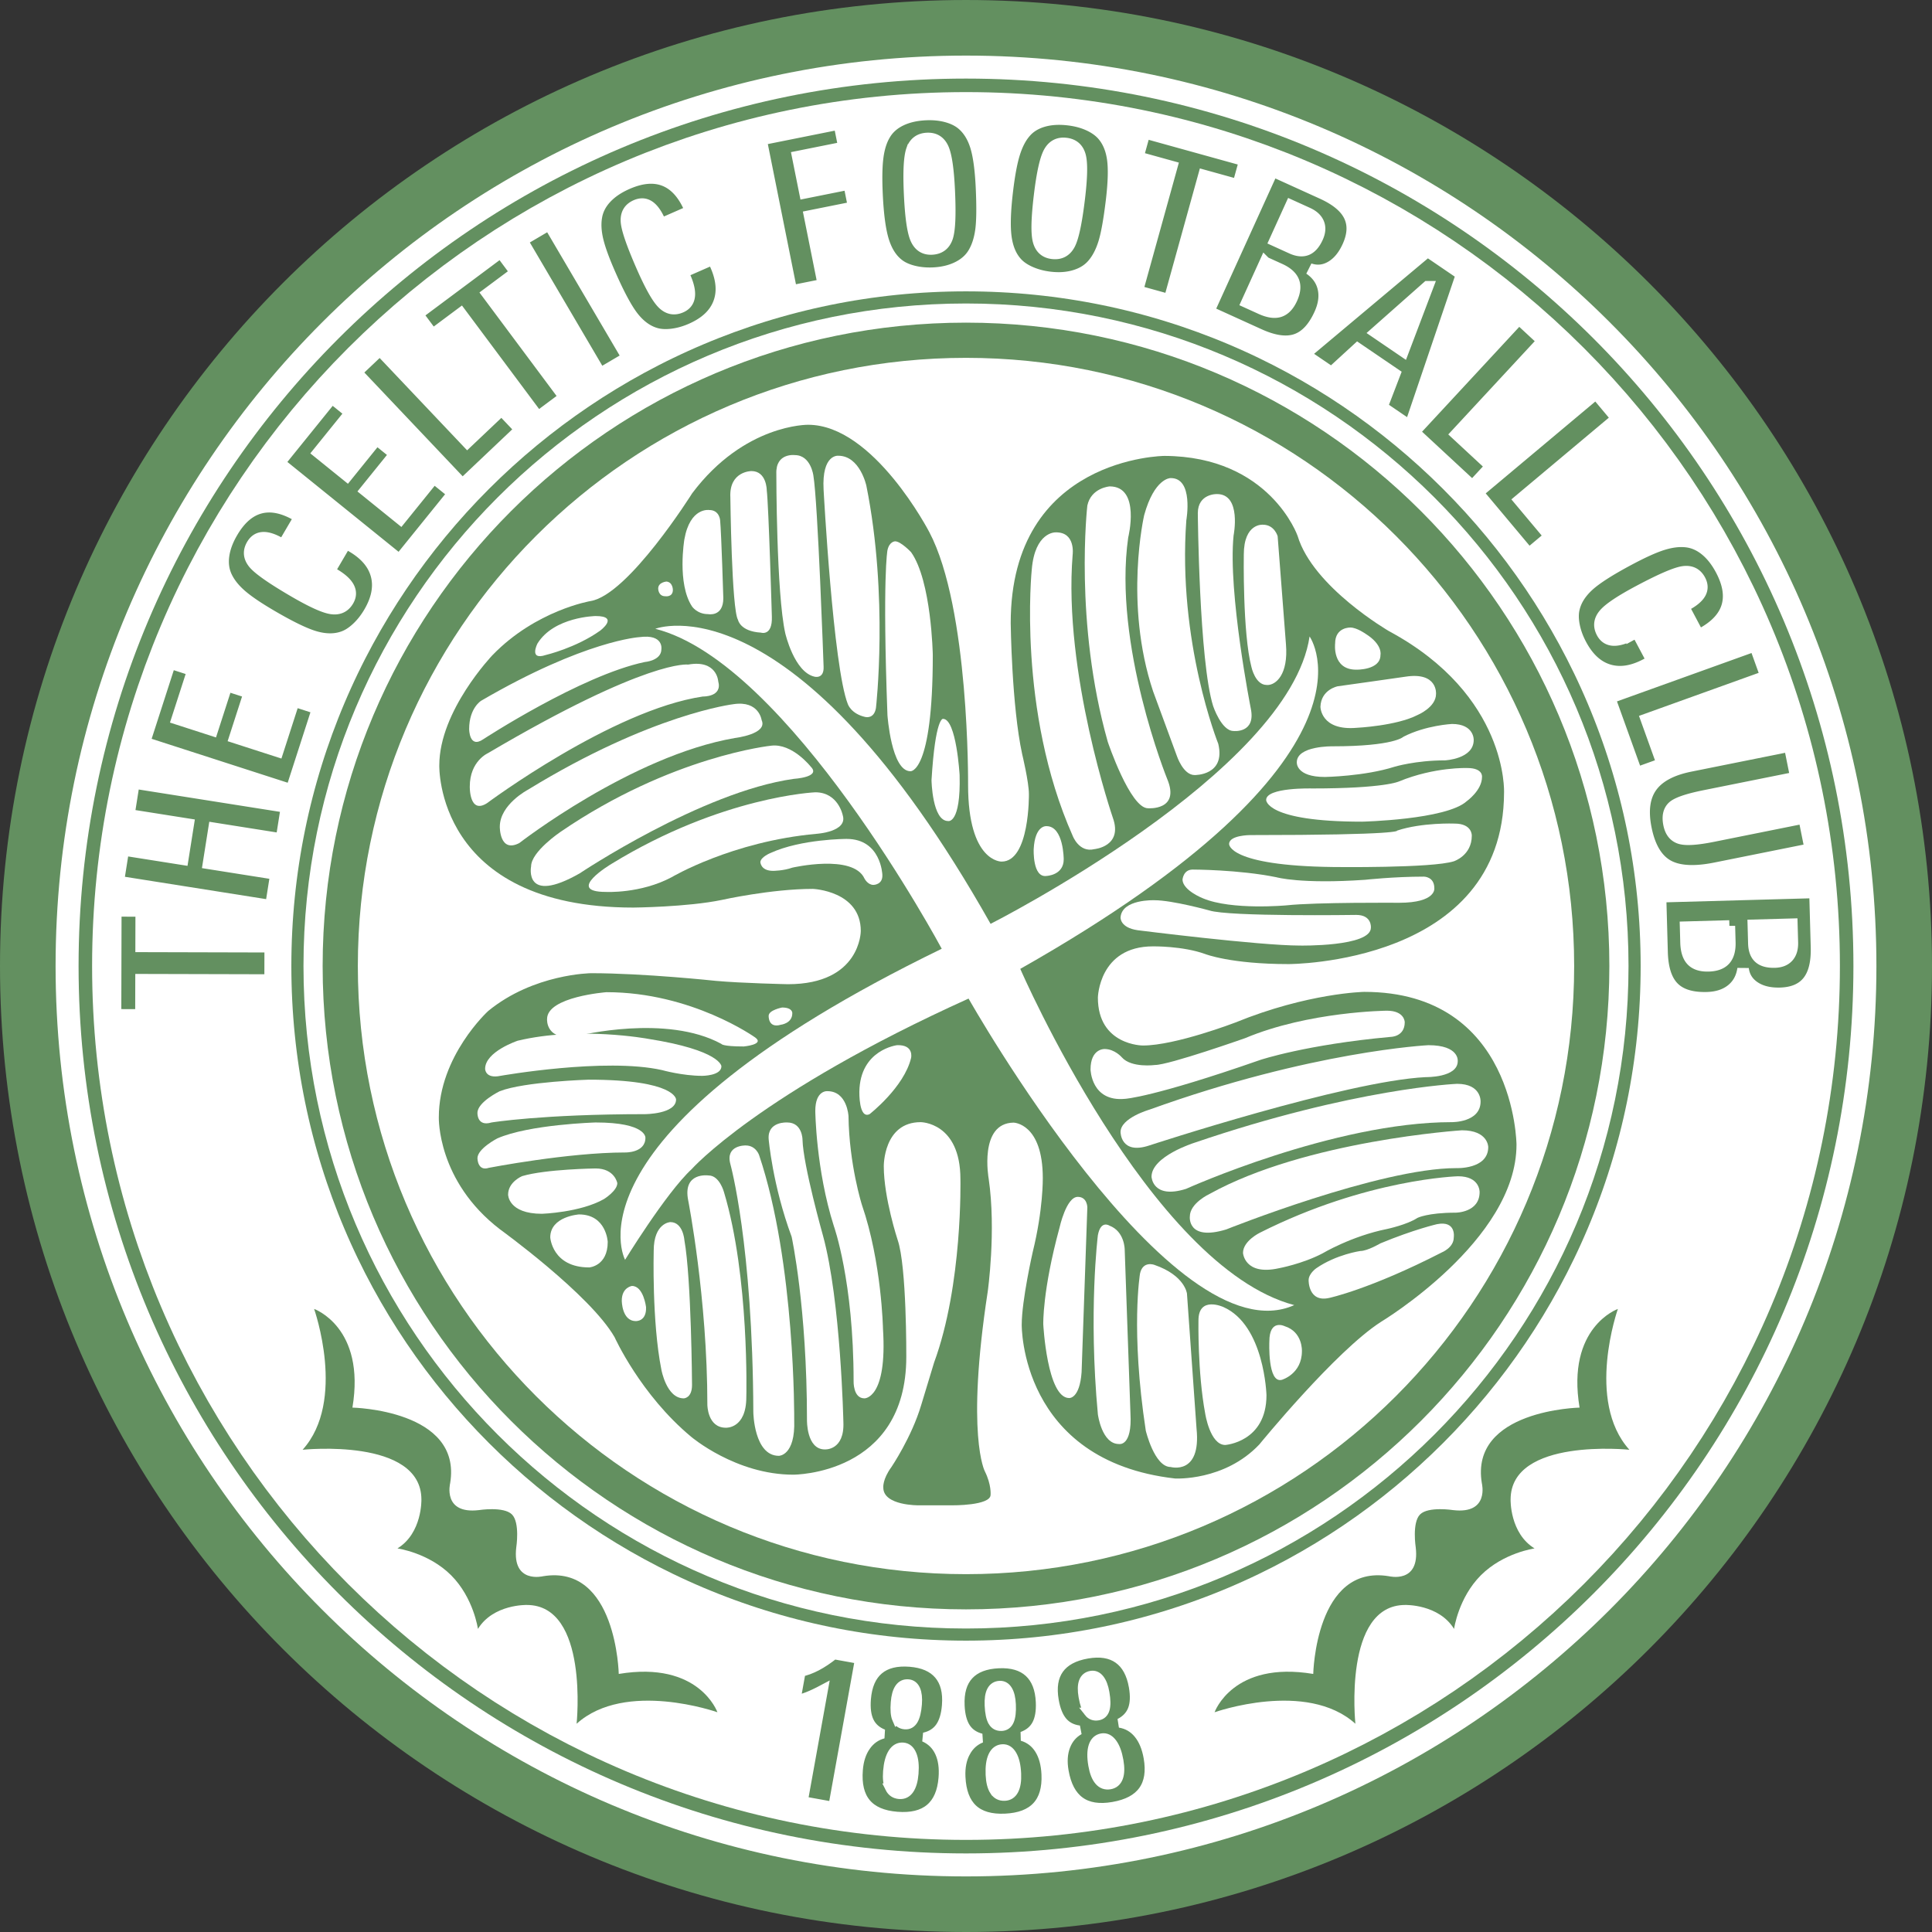 <svg xmlns="http://www.w3.org/2000/svg" width="2500" height="2500" viewBox="0 0 504.208 504.207"><rect x="0" y="0" width="504.208" height="504.207" fill="#333333" stroke="none"/><path d="M504.208 252.104c0 139.233-112.869 252.103-252.103 252.103S0 391.338 0 252.104 112.871 0 252.105 0c139.234 0 252.103 112.871 252.103 252.104z" fill="#639060"/><path d="M486.7 252.104c0 129.563-105.033 234.597-234.597 234.597-129.564 0-234.596-105.033-234.596-234.597 0-129.565 105.031-234.597 234.596-234.597 129.564 0 234.597 105.033 234.597 234.597" fill="none" stroke="#fff" stroke-width="6"/><path d="M454.173 252.104c0 111.599-90.469 202.067-202.069 202.067S50.036 363.702 50.036 252.104c0-111.6 90.469-202.068 202.068-202.068 111.6 0 202.069 90.468 202.069 202.068" fill="none" stroke="#fff" stroke-width="52"/><path d="M422.507 252.104c0 94.11-76.293 170.403-170.403 170.403-94.111 0-170.402-76.293-170.402-170.403 0-94.112 76.291-170.403 170.402-170.403 94.11 0 170.403 76.292 170.403 170.403" fill="none" stroke="#fff" stroke-width="5"/><path d="M410.819 252.104c0 87.657-71.059 158.716-158.716 158.716-87.656 0-158.715-71.059-158.715-158.716S164.447 93.388 252.104 93.388c87.657 0 158.715 71.059 158.715 158.716z" fill="#fff"/><path fill="#639060" stroke="#fff" stroke-width="3" stroke-miterlimit="2.613" d="M70.49 255.762l-33.687-.086-.024 9.187-6.625-.017.069-27.124 6.625.017-.024 9.25 33.688.087-.022 8.686zM72.012 228.097l-1.309 8.272-39.816-6.3 1.308-8.271 15.494 2.451 1.446-9.137-15.494-2.451 1.318-8.334 39.818 6.299-1.32 8.335-17.592-2.784-1.447 9.136 17.594 2.784zM76.051 206.162l-38.363-12.383 6.701-20.764 5.949 1.92-4.092 12.674 9.16 2.957 3.762-11.658 5.889 1.901-3.762 11.658 11.182 3.609 4.242-13.144 6.185 1.995-6.853 21.235zM90.229 141.768c.207.08.424.18.65.301.225.122.557.312.998.57 3.467 2.032 5.592 4.537 6.377 7.514.785 2.975.156 6.202-1.881 9.678-.941 1.605-2.033 2.979-3.273 4.123-1.24 1.143-2.475 1.916-3.701 2.316-2.082.704-4.438.685-7.068-.053-2.629-.739-6.498-2.606-11.607-5.603-3.504-2.056-6.115-3.833-7.832-5.338-1.717-1.503-2.967-3.066-3.748-4.687-.797-1.63-1.07-3.444-.816-5.442.252-1.999 1.01-4.074 2.273-6.231 2.066-3.522 4.521-5.65 7.367-6.382 2.844-.731 6.041-.056 9.588 2.024l.662.387-4.289 7.314-.662-.388c-1.842-1.08-3.375-1.594-4.602-1.542-1.225.051-2.184.667-2.875 1.844-.957 1.634-.84 3.214.354 4.736 1.193 1.525 4.623 3.947 10.287 7.268 4.754 2.788 8.105 4.326 10.055 4.615 1.952.288 3.408-.393 4.377-2.043.689-1.177.729-2.342.115-3.495-.615-1.151-1.896-2.3-3.848-3.444a12.58 12.58 0 0 0-.592-.315c-.27-.136-.482-.25-.641-.343l4.332-7.384zM104.244 146.116l-31.355-25.337 13.715-16.971 4.861 3.928-8.371 10.36 7.486 6.049 7.699-9.527 4.813 3.888-7.699 9.529 9.138 7.385 8.682-10.744 5.055 4.085-14.024 17.355zM120.691 126.422L92.967 97.159l6.17-5.847 22.826 24.092 8.937-8.469 4.901 5.173-15.11 14.314zM140.389 108.837l-20.133-27.01-7.365 5.49-3.959-5.311 21.748-16.21 3.959 5.312-7.416 5.527 20.131 27.011-6.965 5.191zM156.652 97.5l-20.427-34.753 7.111-4.181 20.428 34.754-7.112 4.18zM185.998 67.633c.121.187.236.395.348.625.111.231.27.58.475 1.048 1.615 3.679 1.865 6.954.756 9.826-1.109 2.87-3.512 5.114-7.201 6.734-1.705.748-3.395 1.22-5.068 1.418-1.676.198-3.129.099-4.357-.297-2.1-.651-3.996-2.048-5.693-4.189-1.695-2.141-3.732-5.924-6.111-11.347-1.633-3.721-2.705-6.693-3.213-8.917s-.602-4.223-.283-5.994c.311-1.788 1.154-3.417 2.531-4.887 1.375-1.469 3.207-2.707 5.496-3.71 3.74-1.641 6.977-1.923 9.709-.846 2.734 1.076 4.926 3.498 6.578 7.263l.309.702-7.766 3.407-.307-.702c-.859-1.955-1.799-3.271-2.822-3.948-1.023-.678-2.16-.743-3.41-.193-1.734.762-2.566 2.109-2.492 4.044.072 1.934 1.428 5.907 4.064 11.918 2.215 5.048 4.027 8.26 5.438 9.637 1.41 1.378 2.99 1.682 4.742.914 1.25-.549 1.965-1.469 2.143-2.763.18-1.292-.186-2.975-1.094-5.045a13.567 13.567 0 0 0-.295-.603 10.856 10.856 0 0 1-.316-.654l7.839-3.441zM206.549 75.95l-7.926-39.525 20.406-4.093 1.229 6.127-12.072 2.422 1.892 9.437 11.508-2.307 1.215 6.066-11.506 2.307 3.588 17.894-8.334 1.672zM237.982 39.107c.666-1.891 1.988-2.883 3.965-2.975 1.939-.09 3.324.757 4.152 2.542s1.373 5.479 1.635 11.081c.295 6.331.109 10.428-.559 12.292-.668 1.864-1.998 2.841-3.994 2.934-1.922.09-3.299-.793-4.131-2.651-.83-1.856-1.385-5.75-1.66-11.683-.271-5.802-.074-9.649.592-11.54zm11.965 30.634c1.836-.916 3.209-2.143 4.123-3.681.965-1.596 1.609-3.582 1.938-5.959.326-2.376.371-6.097.135-11.157-.227-4.86-.738-8.516-1.535-10.968-.799-2.453-2.021-4.344-3.668-5.673-1.061-.843-2.404-1.479-4.027-1.905-1.623-.425-3.4-.595-5.328-.504-2.51.117-4.678.62-6.506 1.508-1.826.888-3.195 2.102-4.107 3.64-.934 1.521-1.562 3.465-1.889 5.833-.328 2.37-.395 5.646-.199 9.833.252 5.406.801 9.458 1.646 12.154.844 2.698 2.129 4.727 3.852 6.087 1.004.811 2.322 1.424 3.955 1.841 1.633.416 3.377.58 5.232.495 2.417-.116 4.544-.629 6.378-1.544zM273.802 39.73c.969-1.754 2.436-2.514 4.402-2.277 1.926.231 3.152 1.297 3.674 3.194.521 1.896.447 5.63-.223 11.199-.758 6.292-1.619 10.301-2.586 12.029-.967 1.727-2.441 2.471-4.424 2.232-1.91-.229-3.123-1.329-3.635-3.299-.512-1.969-.414-5.901.295-11.796.694-5.766 1.526-9.527 2.497-11.282zm6.728 32.192c1.961-.599 3.52-1.582 4.674-2.949 1.217-1.413 2.182-3.265 2.898-5.556.715-2.29 1.375-5.95 1.98-10.98.58-4.831.68-8.52.299-11.072-.381-2.551-1.273-4.618-2.678-6.202-.906-1.008-2.125-1.855-3.654-2.545-1.531-.689-3.256-1.149-5.172-1.38-2.496-.3-4.717-.163-6.666.411s-3.5 1.543-4.654 2.909c-1.172 1.346-2.113 3.159-2.828 5.441-.715 2.281-1.322 5.501-1.822 9.664-.646 5.373-.777 9.46-.389 12.259.387 2.8 1.316 5.014 2.791 6.641.855.966 2.055 1.789 3.596 2.47 1.541.681 3.234 1.132 5.078 1.354 2.405.288 4.586.134 6.547-.465zM296.812 75.941l9.001-32.462-8.853-2.456 1.771-6.384 26.139 7.249-1.771 6.384-8.914-2.472-9.002 32.463-8.371-2.322zM336.913 53.639l4.314 1.96c1.471.668 2.43 1.552 2.877 2.652s.357 2.343-.273 3.729c-.75 1.652-1.678 2.703-2.781 3.159-1.104.453-2.432.327-3.986-.379l-4.314-1.961 4.163-9.16zm-6.75 14.851l3.869 1.758c1.846.838 3.025 1.887 3.539 3.142s.365 2.771-.441 4.548c-.816 1.793-1.871 2.901-3.166 3.325-1.297.423-2.926.188-4.887-.703l-3.645-1.656 4.731-10.414zm-1.541 18.797c3.848 1.748 7.035 2.2 9.561 1.354 2.525-.845 4.607-3.069 6.246-6.674 1.094-2.408 1.406-4.644.938-6.71-.467-2.066-1.67-3.759-3.604-5.079 1.953.667 3.828.471 5.629-.591 1.799-1.062 3.26-2.826 4.383-5.294 1.361-2.999 1.494-5.638.398-7.916-1.098-2.277-3.463-4.242-7.096-5.894L332.1 44.587l-16.678 36.701 13.2 5.999zM372.56 74.829l-6.363 16.781-7.121-4.851 13.484-11.93zm-4.557 36.384l13.443-39.617-8.885-6.05-32.094 26.917 7.025 4.785 6.814-6.249 9.67 6.584-3.311 8.635 7.338 4.995zM369.007 112.744l27.408-29.562 6.234 5.779-22.564 24.338 9.027 8.371-4.843 5.224-15.262-14.15zM385.628 128.575l30.894-25.897 5.459 6.514-25.433 21.32 7.91 9.436-5.461 4.577-13.369-15.95zM431.185 172.425a5.69 5.69 0 0 1-.598.395c-.221.128-.557.312-1.01.551-3.547 1.884-6.795 2.38-9.74 1.487-2.945-.893-5.363-3.119-7.254-6.679-.873-1.643-1.471-3.293-1.793-4.947-.322-1.658-.332-3.113-.029-4.368.492-2.142 1.744-4.137 3.752-5.988 2.01-1.853 5.629-4.167 10.859-6.943 3.588-1.906 6.473-3.196 8.652-3.868 2.182-.673 4.166-.917 5.957-.732 1.805.177 3.494.896 5.062 2.159s2.938 2.998 4.109 5.205c1.916 3.606 2.439 6.812 1.57 9.62-.869 2.805-3.121 5.172-6.752 7.103l-.678.359-3.977-7.489.676-.359c1.885-1.001 3.127-2.038 3.727-3.108.6-1.072.578-2.21-.062-3.416-.889-1.674-2.295-2.401-4.219-2.185-1.924.217-5.783 1.867-11.582 4.945-4.867 2.585-7.936 4.631-9.203 6.141-1.27 1.509-1.453 3.107-.557 4.797.641 1.206 1.611 1.85 2.916 1.932 1.303.081 2.951-.408 4.949-1.469a11.6 11.6 0 0 0 .578-.339c.258-.157.467-.278.629-.364l4.018 7.56zM420.077 182.146l37.934-13.642 2.877 8-31.231 11.229 4.168 11.587-6.705 2.41-7.043-19.584zM472.45 221.598l-24.76 4.976c-5.539 1.113-9.707.863-12.502-.749-2.797-1.613-4.676-4.812-5.639-9.599-.926-4.609-.447-8.236 1.438-10.881 1.885-2.647 5.266-4.459 10.145-5.44l25.912-5.208 1.65 8.211-23.77 4.777c-4.52.908-7.309 1.869-8.369 2.881-1.061 1.013-1.387 2.53-.98 4.55.391 1.949 1.342 3.166 2.852 3.653 1.512.487 4.383.306 8.617-.544l23.768-4.778 1.638 8.151zM467.64 241.2l.131 4.737c.045 1.615-.328 2.865-1.119 3.75-.793.885-1.949 1.348-3.473 1.39-1.812.05-3.166-.321-4.057-1.113-.893-.793-1.363-2.042-1.41-3.748l-.131-4.737 10.059-.279zm-16.307.453l.117 4.247c.057 2.027-.367 3.547-1.27 4.559-.902 1.012-2.33 1.545-4.279 1.599-1.971.055-3.43-.408-4.377-1.386-.949-.98-1.453-2.546-1.514-4.7l-.111-4.002 11.434-.317zm-17.566 6.862c.117 4.225 1.109 7.288 2.979 9.186 1.867 1.898 4.779 2.793 8.736 2.684 2.645-.074 4.791-.775 6.441-2.102 1.652-1.328 2.646-3.148 2.982-5.467.258 2.047 1.258 3.646 3 4.797 1.744 1.154 3.971 1.691 6.682 1.617 3.293-.092 5.723-1.131 7.287-3.117s2.293-4.972 2.184-8.961l-.396-14.248-40.297 1.118.402 14.493z"/><path d="M209.637 470.014l5.275-29.227c-1.633.871-3.02 1.525-4.16 1.967s-2.145.713-3.01.814l1.299-7.195c1.303-.266 2.668-.771 4.096-1.516 1.426-.744 2.938-1.752 4.535-3.023l6.643 1.199-6.928 38.379-7.75-1.398zM234.031 448.615c-.402-.918-.523-2.357-.365-4.32.133-1.67.482-2.914 1.049-3.727.567-.814 1.338-1.184 2.316-1.105.887.072 1.535.566 1.945 1.486.408.92.549 2.188.42 3.803-.15 1.891-.49 3.275-1.016 4.156s-1.26 1.283-2.201 1.209c-1.033-.082-1.747-.582-2.148-1.502zm-1.826 18.014c-.51-1.027-.691-2.477-.541-4.346.168-2.105.602-3.707 1.301-4.803.699-1.094 1.609-1.598 2.734-1.508 1.033.082 1.801.729 2.307 1.939.506 1.209.676 2.848.512 4.918-.15 1.869-.551 3.271-1.199 4.207-.65.934-1.518 1.357-2.605 1.271-1.161-.092-1.997-.651-2.509-1.678zm-6.191-10.928c-1.156 1.635-1.832 3.693-2.029 6.18-.301 3.756.387 6.645 2.066 8.67 1.678 2.023 4.361 3.182 8.055 3.477 3.709.297 6.57-.396 8.58-2.08 2.012-1.682 3.162-4.338 3.451-7.967.211-2.631-.107-4.857-.955-6.678s-2.186-3.133-4.014-3.936c1.807-.404 3.186-1.279 4.137-2.621.949-1.344 1.521-3.234 1.717-5.672.273-3.42-.402-6.088-2.021-8.002-1.621-1.914-4.131-3.008-7.529-3.279-3.471-.277-6.166.391-8.088 2.004s-3.02 4.148-3.295 7.604c-.195 2.438.064 4.396.779 5.871.715 1.477 1.934 2.559 3.654 3.244-1.85.49-3.354 1.552-4.508 3.185zM259.073 449.314c-.512-.861-.812-2.275-.9-4.24-.076-1.676.115-2.951.576-3.83.461-.877 1.182-1.34 2.162-1.385.889-.039 1.592.371 2.113 1.232s.818 2.102.893 3.723c.086 1.893-.078 3.311-.49 4.25s-1.09 1.43-2.033 1.473c-1.036.047-1.809-.359-2.321-1.223zm.434 18.1c-.635-.955-.994-2.369-1.08-4.244-.094-2.109.137-3.752.693-4.926s1.398-1.787 2.525-1.838c1.035-.047 1.879.498 2.531 1.637.65 1.137 1.025 2.742 1.119 4.816.084 1.875-.139 3.314-.666 4.324-.527 1.008-1.336 1.535-2.426 1.586-1.163.053-2.061-.398-2.696-1.355zm-7.503-10.068c-.943 1.764-1.357 3.893-1.244 6.383.17 3.764 1.213 6.545 3.129 8.344 1.918 1.799 4.724 2.615 8.425 2.447 3.717-.168 6.469-1.213 8.254-3.133s2.596-4.699 2.432-8.336c-.119-2.637-.713-4.805-1.779-6.506-1.068-1.701-2.559-2.836-4.473-3.406 1.742-.625 3.002-1.664 3.777-3.115.773-1.451 1.107-3.398.996-5.842-.154-3.426-1.156-5.99-3.002-7.688-1.848-1.697-4.475-2.469-7.879-2.314-3.479.156-6.069 1.156-7.774 2.996s-2.479 4.492-2.322 7.955c.111 2.443.613 4.354 1.506 5.729s2.236 2.297 4.031 2.762c-1.776.718-3.136 1.958-4.077 3.724zM284.106 446.863c-.617-.789-1.092-2.154-1.43-4.094-.287-1.65-.26-2.941.086-3.871s1.002-1.479 1.969-1.646c.877-.152 1.627.166 2.254.953.625.789 1.078 1.982 1.355 3.578.326 1.869.342 3.295.053 4.279s-.9 1.557-1.83 1.719c-1.021.178-1.839-.129-2.457-.918zm2.727 17.899c-.752-.867-1.289-2.225-1.609-4.074-.363-2.08-.342-3.738.062-4.973.402-1.236 1.16-1.949 2.271-2.143 1.021-.178 1.926.256 2.719 1.301.791 1.047 1.363 2.592 1.721 4.637.32 1.848.283 3.307-.111 4.373-.396 1.066-1.133 1.693-2.207 1.881-1.147.199-2.096-.135-2.846-1.002zm-8.723-9.037c-.711 1.871-.852 4.033-.424 6.49.645 3.711 2.031 6.338 4.162 7.879 2.129 1.543 5.018 1.996 8.668 1.359 3.666-.637 6.264-2.021 7.791-4.152 1.527-2.133 1.979-4.99 1.355-8.578-.453-2.6-1.316-4.676-2.592-6.229-1.273-1.551-2.896-2.488-4.867-2.811 1.648-.842 2.766-2.031 3.352-3.568.584-1.537.668-3.512.248-5.922-.588-3.379-1.906-5.795-3.953-7.244s-4.75-1.883-8.107-1.299c-3.432.598-5.875 1.916-7.332 3.957-1.459 2.043-1.891 4.771-1.297 8.188.42 2.408 1.16 4.238 2.221 5.49 1.059 1.25 2.51 1.994 4.348 2.23-1.67.936-2.86 2.34-3.573 4.21z" fill="#639060" stroke="#fff" stroke-width="2.4" stroke-miterlimit="2.613"/><path d="M386.479 411.105c5.875-5.875 14.002-7.002 14.002-7.002-6.5-4-6.25-12.75-6.25-12.75 0-16.25 31-13 31-13-11.5-12.75-3-36.75-3-36.75s-13.5 4.75-10 25.75c0 0-28.709.584-25.5 19.75 0 0 2.041 8.125-7.5 7 0 0-6.482-1.018-8.627 1.127s-1.127 8.629-1.127 8.629c1.125 9.541-7 7.5-7 7.5-19.166-3.209-19.75 25.5-19.75 25.5-21-3.5-25.75 10-25.75 10s24-8.5 36.75 3c0 0-3.25-31 13-31 0 0 8.75-.25 12.75 6.25.001 0 1.127-8.129 7.002-14.004zM117.729 411.105c-5.875-5.875-14.002-7.002-14.002-7.002 6.5-4 6.25-12.75 6.25-12.75 0-16.25-31-13-31-13 11.5-12.75 3-36.75 3-36.75s13.5 4.75 10 25.75c0 0 28.709.584 25.5 19.75 0 0-2.041 8.125 7.5 7 0 0 6.482-1.018 8.627 1.127s1.127 8.629 1.127 8.629c-1.125 9.541 7 7.5 7 7.5 19.166-3.209 19.75 25.5 19.75 25.5 21-3.5 25.75 10 25.75 10s-24-8.5-36.75 3c0 0 3.25-31-13-31 0 0-8.75-.25-12.75 6.25-.001 0-1.127-8.129-7.002-14.004zM240.396 366.729c-2.5 8.375-7.75 16.125-7.75 16.125-2.375 3.25-2.125 5.375-2.125 5.375 0 4.75 9.25 4.625 9.25 4.625h8.625s10.124.125 10.124-2.75c0 0 .25-2.625-1.5-6.125 0 0-4.999-9.375.75-46.875 0 0 2.25-15.875.25-29.5 0 0-2.624-14.5 6.5-14.625 0 0 7.625.125 7.625 14.5 0 0 .125 8.125-2.625 19.25 0 0-2.875 12.625-2.875 19 0 0-.5 35.5 40 40.125 0 0 12.875.75 22-8.875 0 0 19.875-24.375 31.75-32 0 0 35.375-21.25 35.375-46.25 0 0-.25-39.873-39.75-39.873 0 0-14.625.25-33.625 7.998 0 0-15.625 6-24.125 6 0 0-11.75 0-11.75-12.5 0 0 .25-13.375 14.375-13.375 0 0 7.75-.125 13.625 2 0 0 6.625 2.625 21.75 2.625 0 0 56.125.125 56.25-44.75 0 0 1.125-25.375-30-42.125 0 0-19.875-11.5-23.875-24.875 0 0-7.25-20.75-34.75-20.875 0 0-40.125.25-40.125 43.625 0 0 .25 21.625 3 34.25 0 0 1.75 7.25 1.75 10.375 0 0 .252 17.625-7.125 17.625 0 0-8.749.25-8.749-20 0 0 .375-46.125-10.125-66 0 0-14.5-28-31.625-28 0 0-16.625-.25-30.25 17.875 0 0-16.625 26.5-26.5 28.125 0 0-14.25 2.375-25.625 14.125 0 0-13.875 14.5-13.875 28.75 0 0-1.125 37.125 50.625 37.125 0 0 14.125-.125 23.125-2 0 0 12.875-2.875 23.75-2.875 0 0 12.5.5 12.5 11 0 0 0 13.875-19 13.875 0 0-12-.25-18.875-.875 0 0-18.625-1.998-32.5-1.998 0 0-15 .125-26.875 9.873 0 0-12.875 11.75-12.875 27.75 0 0-.5 16.625 16 29.25 0 0 23.5 17 29.875 28.125 0 0 6.75 15 20 26 0 0 11.625 9.875 26.625 9.875 0 0 29.5.125 29.5-30.75 0 0 .125-23.625-2.25-30.5 0 0-3.625-11-3.625-19.25 0 0-.125-11.5 9.625-11.5 0 0 10.375 0 10.375 14.875 0 0 .625 27.5-6.875 47.875l-3.375 11.125z" fill="#639060"/><path d="M162.771 329.354s11-18 17.75-24.25c0 0 17.5-19.75 72.25-44.5 0 0 53.249 94.25 84.999 80-37.75-10-71.5-87.75-71.5-87.75 98-55.5 75.5-86.75 75.5-86.75-5.25 35.5-83.25 75-83.25 75-51.499-91.25-87.499-77-87.499-77 34.75 8.75 74.75 83.5 74.75 83.5-100.25 48.749-82.639 81.163-82.639 81.163l-.361.587z" fill="#fff"/><path d="M281.271 312.354c2.5 0 2.5 2.75 2.5 2.75l-1.5 43c-.5 7-3.25 6.75-3.25 6.75-5.75 0-6.75-19.25-6.75-19.25s-.25-8.75 4.25-25.25c0 0 1.75-8 4.75-8zM292.021 376.854s3.5.75 3-8l-1.5-42.75s0-4.75-4-6.25c0 0-2.25-1.5-3 2.5 0 0-2.5 20 0 46.75 0 0 1 7.75 5.5 7.75zM305.521 382.854s8 2.25 6.75-10l-2.5-35.25s-.5-4.75-8.5-7.5c0 0-3-1.166-3.75 2.25 0 0-2.5 14.75 1.5 41 0 0 2.25 9.5 6.5 9.5zM319.771 377.104s10.75-.75 10.75-13c0 0-.5-18.25-11.25-23 0 0-6.5-3-6.5 3.5 0 0-.25 13.5 1.75 24.25 0 0 1.25 8.25 5.25 8.25zM334.521 360.104s5.25-1.5 5.25-7.5c0 0 .25-5-4.5-6.5 0 0-4-2-4 4 0 0-.5 11 3.25 10zM341.521 334.104s-.125 5.875 5.375 4.625c0 0 10.625-2.25 29.375-11.875 0 0 3.125-1.25 3.125-3.875 0 0 .75-4.5-4.375-3.5 0 0-6 1.375-14.75 5 0 0-3.375 2-5.25 2 0 0-6.25.875-11.5 4.5 0 0-2 1.375-2 3.125zM324.396 326.979s.375 6 9.375 4c0 0 6.125-1.125 11.375-3.875 0 0 7.5-4.5 16.875-6.375 0 0 5.25-1.125 7.875-2.875 0 0 2.625-1.375 10-1.375 0 0 6.25 0 6.25-5.375 0 0 .125-4.125-5.625-4.125 0 0-23.75.625-51.75 14.75 0 0-4.375 2.125-4.375 5.25z" fill="#fff"/><path d="M310.521 317.479s-.75 6.5 9.5 3.375c0 0 40-16 60-16 0 0 8.375.375 8.375-5.5 0 0 0-4.375-6.875-4.375 0 0-40.625 2.625-65.875 16.625 0 0-5.125 2.375-5.125 5.875z" fill="#fff"/><path d="M300.521 307.104s.25 5.916 9 3.166c0 0 38.584-17.416 69.375-17.416 0 0 7.502.125 7.502-5.375 0 0 .248-4.625-6.127-4.625 0 0-26.666 1.082-68.666 15.416-.001 0-11.084 3.5-11.084 8.834z" fill="#fff"/><path d="M292.437 295.438s0 6 7.5 3.5c0 0 51.336-16.834 72.168-17.834 0 0 8.332.168 8.332-4.166 0 0 .5-4.168-7.666-4.168 0 0-30.336 1.5-72.834 16.834 0 0-7.5 2.167-7.5 5.834zM284.604 279.104s.168 8.498 9 7.666c0 0 7.164-.332 35.332-10.166 0 0 12-4 34-6 0 0 3.668-.002 3.668-3.834 0 0-.002-3-4.668-3 0 0-20.334.168-37 7.168 0 0-19.834 7-23.5 7 0 0-6.166.834-8.666-2 0 0-1.834-2.168-4.5-2.168.001 0-3.666-.166-3.666 5.334zM292.437 239.438s-.168 2.668 4.5 3.333c0 0 31.668 4 42.334 4 0 0 18.5.333 18.5-4.667 0 0 .332-3.333-3.834-3.333 0 0-33.332.5-38.332-1.167 0 0-9.668-2.667-14.334-2.667 0 .001-8.502-.333-8.834 4.501z" fill="#fff"/><path d="M308.604 229.604s.166-2.667 2.666-2.667c0 0 12 0 21.834 2 0 0 6.332 1.834 23.166.667 0 0 7.5-.825 15.334-.825 0 0 2.721-.008 2.721 3.008 0 0 .613 3.817-9.221 3.817 0 0-21.668-.167-29.334.667 0 0-14.334 1.333-21.834-1.834.001.001-5.164-2-5.332-4.833zM320.771 220.271s-.334 5.667 27.166 6c0 0 25.832.333 31.5-1.5 0 0 4.668-1.5 4.668-6.667 0 0 .168-3.167-4.5-3.167 0 0-8.5-.332-15 1.834 0 0 1.666 1.167-38.334 1.167 0 0-5.5 0-5.5 2.333zM330.437 208.771s-.168 5.666 25 5.666c0 0 22-.5 27.334-5.333 0 0 4-2.833 4-6.333 0 0 .332-2.334-3.834-2.334 0 0-8.498-.334-17.832 3.5 0 0-3.668 1.833-22.668 1.833 0 .001-12-.332-12 3.001zM338.437 198.938s-.332 3.833 7.334 3.833c0 0 10.332-.167 18.166-2.667 0 0 5.502-1.667 13.168-1.667 0 0 7.5-.333 7.5-5.333 0 0 .164-4.167-5.668-4.167 0 0-6.832.333-12.666 3.333 0 0-2.334 2.5-18.5 2.5 0 .001-9.334-.167-9.334 4.168zM344.604 184.438s0 6.333 9.5 5.5c0 0 10.332-.5 15.832-3.333 0 0 4.834-2 4.834-5.5 0 0 .5-5.833-8-4.5 0 0-17.498 2.5-17.666 2.5 0-.001-4.332.833-4.5 5.333zM353.937 174.771s6.334.166 6.334-3.833c0 0 .666-2.667-3.834-5.5 0 0-2.334-1.666-4-1.666 0 0-4-.168-4 4.166 0 0-.834 6.833 5.5 6.833zM329.604 136.938s-5-.499-5 7.833c0 0-.332 20.5 2 29.333 0 0 1 4.653 3.961 4.653.068 0 .137.014.205.014 2.166 0 5.502-2.667 4.834-10.667l-2.168-28.167c.001.001-.832-2.999-3.832-2.999z" fill="#fff"/><path d="M317.604 128.937s-5-.167-5 5c0 0 .334 38.668 4 50.334 0 0 2.164 6.5 5.332 6.5 0 0 5.832.666 4.5-5.834 0 0-6-30.333-4.5-45.167.001.001 2.168-10.833-4.332-10.833z" fill="#fff"/><path d="M305.437 124.771s-4.164 0-6.832 9.667c0 0-5.334 23 2.332 46l6.191 16.824s1.643 5.009 4.643 5.009c0 0 8.166.167 6.166-8.167 0 0-10.664-26.5-8.332-58.333-.001 0 1.999-11.167-4.168-11z" fill="#fff"/><path d="M289.604 126.938s-4.834.333-5.834 5c0 0-3.498 30.5 5.334 61.667 0 0 5.834 17.333 10.5 17.333 0 0 8.5.667 5-7.666 0 0-14.168-35-10.168-63 .001-.001 3.335-13.334-4.832-13.334z" fill="#fff"/><path d="M275.437 138.938s-5.332-.167-6.166 9.667c0 0-3.834 36.833 10.666 69.5 0 0 1.668 4.5 5.668 3.5 0 0 7.498-.667 4.832-8.167 0 0-13-37.833-10.5-68.667 0 0 .834-6-4.5-5.833zM273.104 215.604s-3-.333-3.334 6c0 0-.332 7.5 3.334 7 0 0 4.5-.166 4.5-4.333 0 0 0-8.667-4.5-8.667zM247.438 214.271s3.334.834 3-12c0 0-.834-14.667-4.334-14.667 0 0-2-.5-3 16 0 0 .167 10.667 4.334 10.667zM237.604 201.271s5.834.666 5.834-30.333c0 0-.334-19.333-5.666-26.833 0 0-2.668-2.833-4.168-2.833 0 0-1.5 0-2 2.333 0 0-1.334 6.833 0 43 0-.001 1 14.666 6 14.666zM225.771 187.104s2.332.667 2.832-2.333c0 0 3.334-29-2.5-58 0 0-1.666-7.834-7.332-7.834 0 0-4.334-.499-3.834 8.834 0 0 2.5 46.334 6.334 56 0 0 .833 2.5 4.5 3.333zM212.604 176.604s2.502.666 2.334-2.667c0 0-1.5-43-2.666-49.833 0 0-.666-5.333-4.834-5.333 0 0-5-.667-4.834 4.833 0 0 .002 31.334 2.334 41.667 0 0 2.332 10.167 7.666 11.333zM198.604 165.104s3.002 1 2.834-4.167c0 0-.834-29-1.334-33 0 0 0-5-4-5 0 0-5.834.001-5.5 6.833 0 0 .334 29.334 2 32 0 .001.5 3.001 6 3.334zM184.771 160.271s4 .833 4-4.167c0 0-.5-16.666-.834-20.333 0 0-.166-2.667-2.834-2.667 0 0-5-.833-6.5 7.667 0 0-1.947 11.505 2 17.5.001 0 1.335 2 4.168 2zM173.604 155.604s2 .333 2-1.667c0 0 .002-2-1.666-2.167 0 0-2.166.166-2.166 1.833-.001.001-.002 2.001 1.832 2.001zM140.271 167.938s-2.334 4.5 2.166 3c0 0 7.832-1.833 14.166-6.333 0 0 5.168-3.833-1.166-3.833.001-.001-10.833.165-15.166 7.166zM122.438 190.271s0 5.166 3.666 2.666c0 0 25.5-16.666 42.168-20.166 0 0 4.332-.334 4.332-3.334 0 0 .668-3.999-5.666-3.166 0 0-14.201.772-41.367 16.606-.001 0-3.133 1.894-3.133 7.394zM122.604 205.271s-.166 7.333 4.502 4.333c0 0 32.666-24.333 56.332-27.833 0 0 5.168.167 4-4 0 0-.334-5.668-7.834-4.334 0 0-10.43-1.545-52.262 23.121 0 0-4.738 2.047-4.738 8.713z" fill="#fff"/><path d="M130.438 215.771s-.084 6.917 5.084 4.25c0 0 29.25-22.75 56.25-27.417 0 0 8.666-1 7-4.667 0 0-.668-5.166-7.334-4.166 0 0-21.334 2.5-53.666 22.333-.001 0-7.334 3.833-7.334 9.667z" fill="#fff"/><path d="M138.604 226.104s-2 10.166 12.668 1.833c0 0 31.803-21.275 55.832-24.666 0 0 7.25-.417 4.5-3.167 0 0-4.832-6.167-10.332-5.5 0 0-26 2.667-55 22.5-.001 0-7.668 5.167-7.668 9z" fill="#fff"/><path d="M159.604 225.438s-12.334 7.333-1.5 7.333c0 0 9 .5 17.168-3.834 0 0 15.666-9.333 37.832-11.333 0 0 8.168-.5 6.834-4.833 0 0-1.166-6-7.166-6-.001 0-24.334 1-53.168 18.667z" fill="#fff"/><path d="M198.438 224.938s0 2.334 3.334 2.334c0 0 2.666-.001 5-.834 0 0 15.832-3.666 18.832 2.833 0 0 .834 1.667 2.334 1.667 0 0 2.5 0 2.334-2.667 0 0-.334-9.334-9.334-9.334 0 0-11.834 0-19.834 3.667 0 0-2.499 1-2.666 2.334zM204.104 262.938s-3.5.666-3.5 2.166c0 0-.166 3.334 3.168 2.334 0 0 3-.332 3-3-.001 0 .166-1.5-2.668-1.5zM142.771 265.938s-.5 6.166 8.332 4.332c0 0 22.834-5.664 37.168 2.168 0 0 .166.666 5.832.666 0 0 5.5-.5 3-2.334 0 0-16.498-11.832-38.832-11.832 0 0-15.5 1.166-15.5 7z" fill="#fff"/><path d="M126.604 278.938s0 2.664 4 1.832c0 0 27.334-4.834 42.168-1.5 0 0 5.332 1.5 10.5 1.5 0 0 5 0 5-2.5 0 0-.168-4.166-19.168-7.166 0 0-18-3.334-34 .5 0 0-8.5 2.834-8.5 7.334zM124.604 290.438s-.166 3.668 3.668 2.5c0 0 13.166-2.168 40-2.168 0 0 8.166.002 8.166-3.832 0 0 0-5.168-22.834-5.168 0 0-16.666.5-23.166 3 0 0-5.834 2.835-5.834 5.668zM124.604 302.27s0 3.5 3 2.5c0 0 20.668-4 35.5-4 0 0 5.334.168 5.334-3.832 0 0 .334-4-13-4 0 0-17.334.5-25.666 4.166-.001 0-5.168 2.666-5.168 5.166zM132.604 311.77s.002 5 8.834 5c0 0 10-.332 16.166-3.832 0 0 3.5-2.168 3.5-4.168 0 0-.666-3.832-5.666-3.832 0 0-13 .168-19.166 2-.001 0-3.668 1.498-3.668 4.832zM143.604 322.938s.5 7.832 10.168 7.832c0 0 4.832-.332 4.832-6.666 0 0-.332-7.166-7.5-7.166 0 0-7.5.5-7.5 6zM162.271 339.438s0 5.332 3.666 5.332c0 0 2.832.168 2.666-3.666 0 0-.666-5.5-3.666-5.5.001 0-2.666.334-2.666 3.834zM178.438 364.938s2.166 0 2.166-3.5c0 0-.166-27.668-2-37.834 0 0-.332-4.666-3.666-4.666 0 0-4.334.166-4.334 7.5 0 0-.5 18.5 2 31 0 0 1.334 7.5 5.834 7.5zM234.104 272.77s-9.666 1.168-9.832 12.168c0 0-.166 7.164 2.666 5.832 0 0 9-7 10.834-14.666-.001 0 .832-3.5-3.668-3.334zM189.438 372.604s5.334.334 5.334-8c0 0 .834-31.334-5.834-53.5 0 0-1.166-4.334-4-4.334 0 0-6.834-1-5.334 6.5 0 0 5 25.5 5 53.334 0 0 .001 6 4.834 6z" fill="#fff"/><path d="M203.271 379.938s4.332 0 4-9.334c0 0 .332-40.998-9.168-69.166 0 0-.832-2.5-3.5-2.5 0 0-5.334-.168-4 4.832 0 0 5.834 20.834 6 64.834.001 0 .168 11.334 6.668 11.334z" fill="#fff"/><path d="M215.271 378.27s5.166.334 4.832-7.166c0 0-.666-31.666-5.332-48.666 0 0-5.166-18.332-5.334-25 0 0 0-4.5-4-4.5 0 0-5.168-.336-4.834 4.332 0 0 1 12 6 25.5 0 0 4 18.334 4 47.834.001 0-.165 7.666 4.668 7.666zM225.604 364.938s6.002.164 4.834-18.168c0 0-.332-17.332-5.5-32.332 0 0-3.332-10.502-3.5-23.168 0 0-.332-6.5-5.5-6.5 0 0-3.166-.332-3.166 5.168 0 0 .166 15.334 4.832 30 0 0 5.168 14.334 5.168 40.5-.001 0-.168 4.5 2.832 4.5z" fill="#fff"/></svg>
